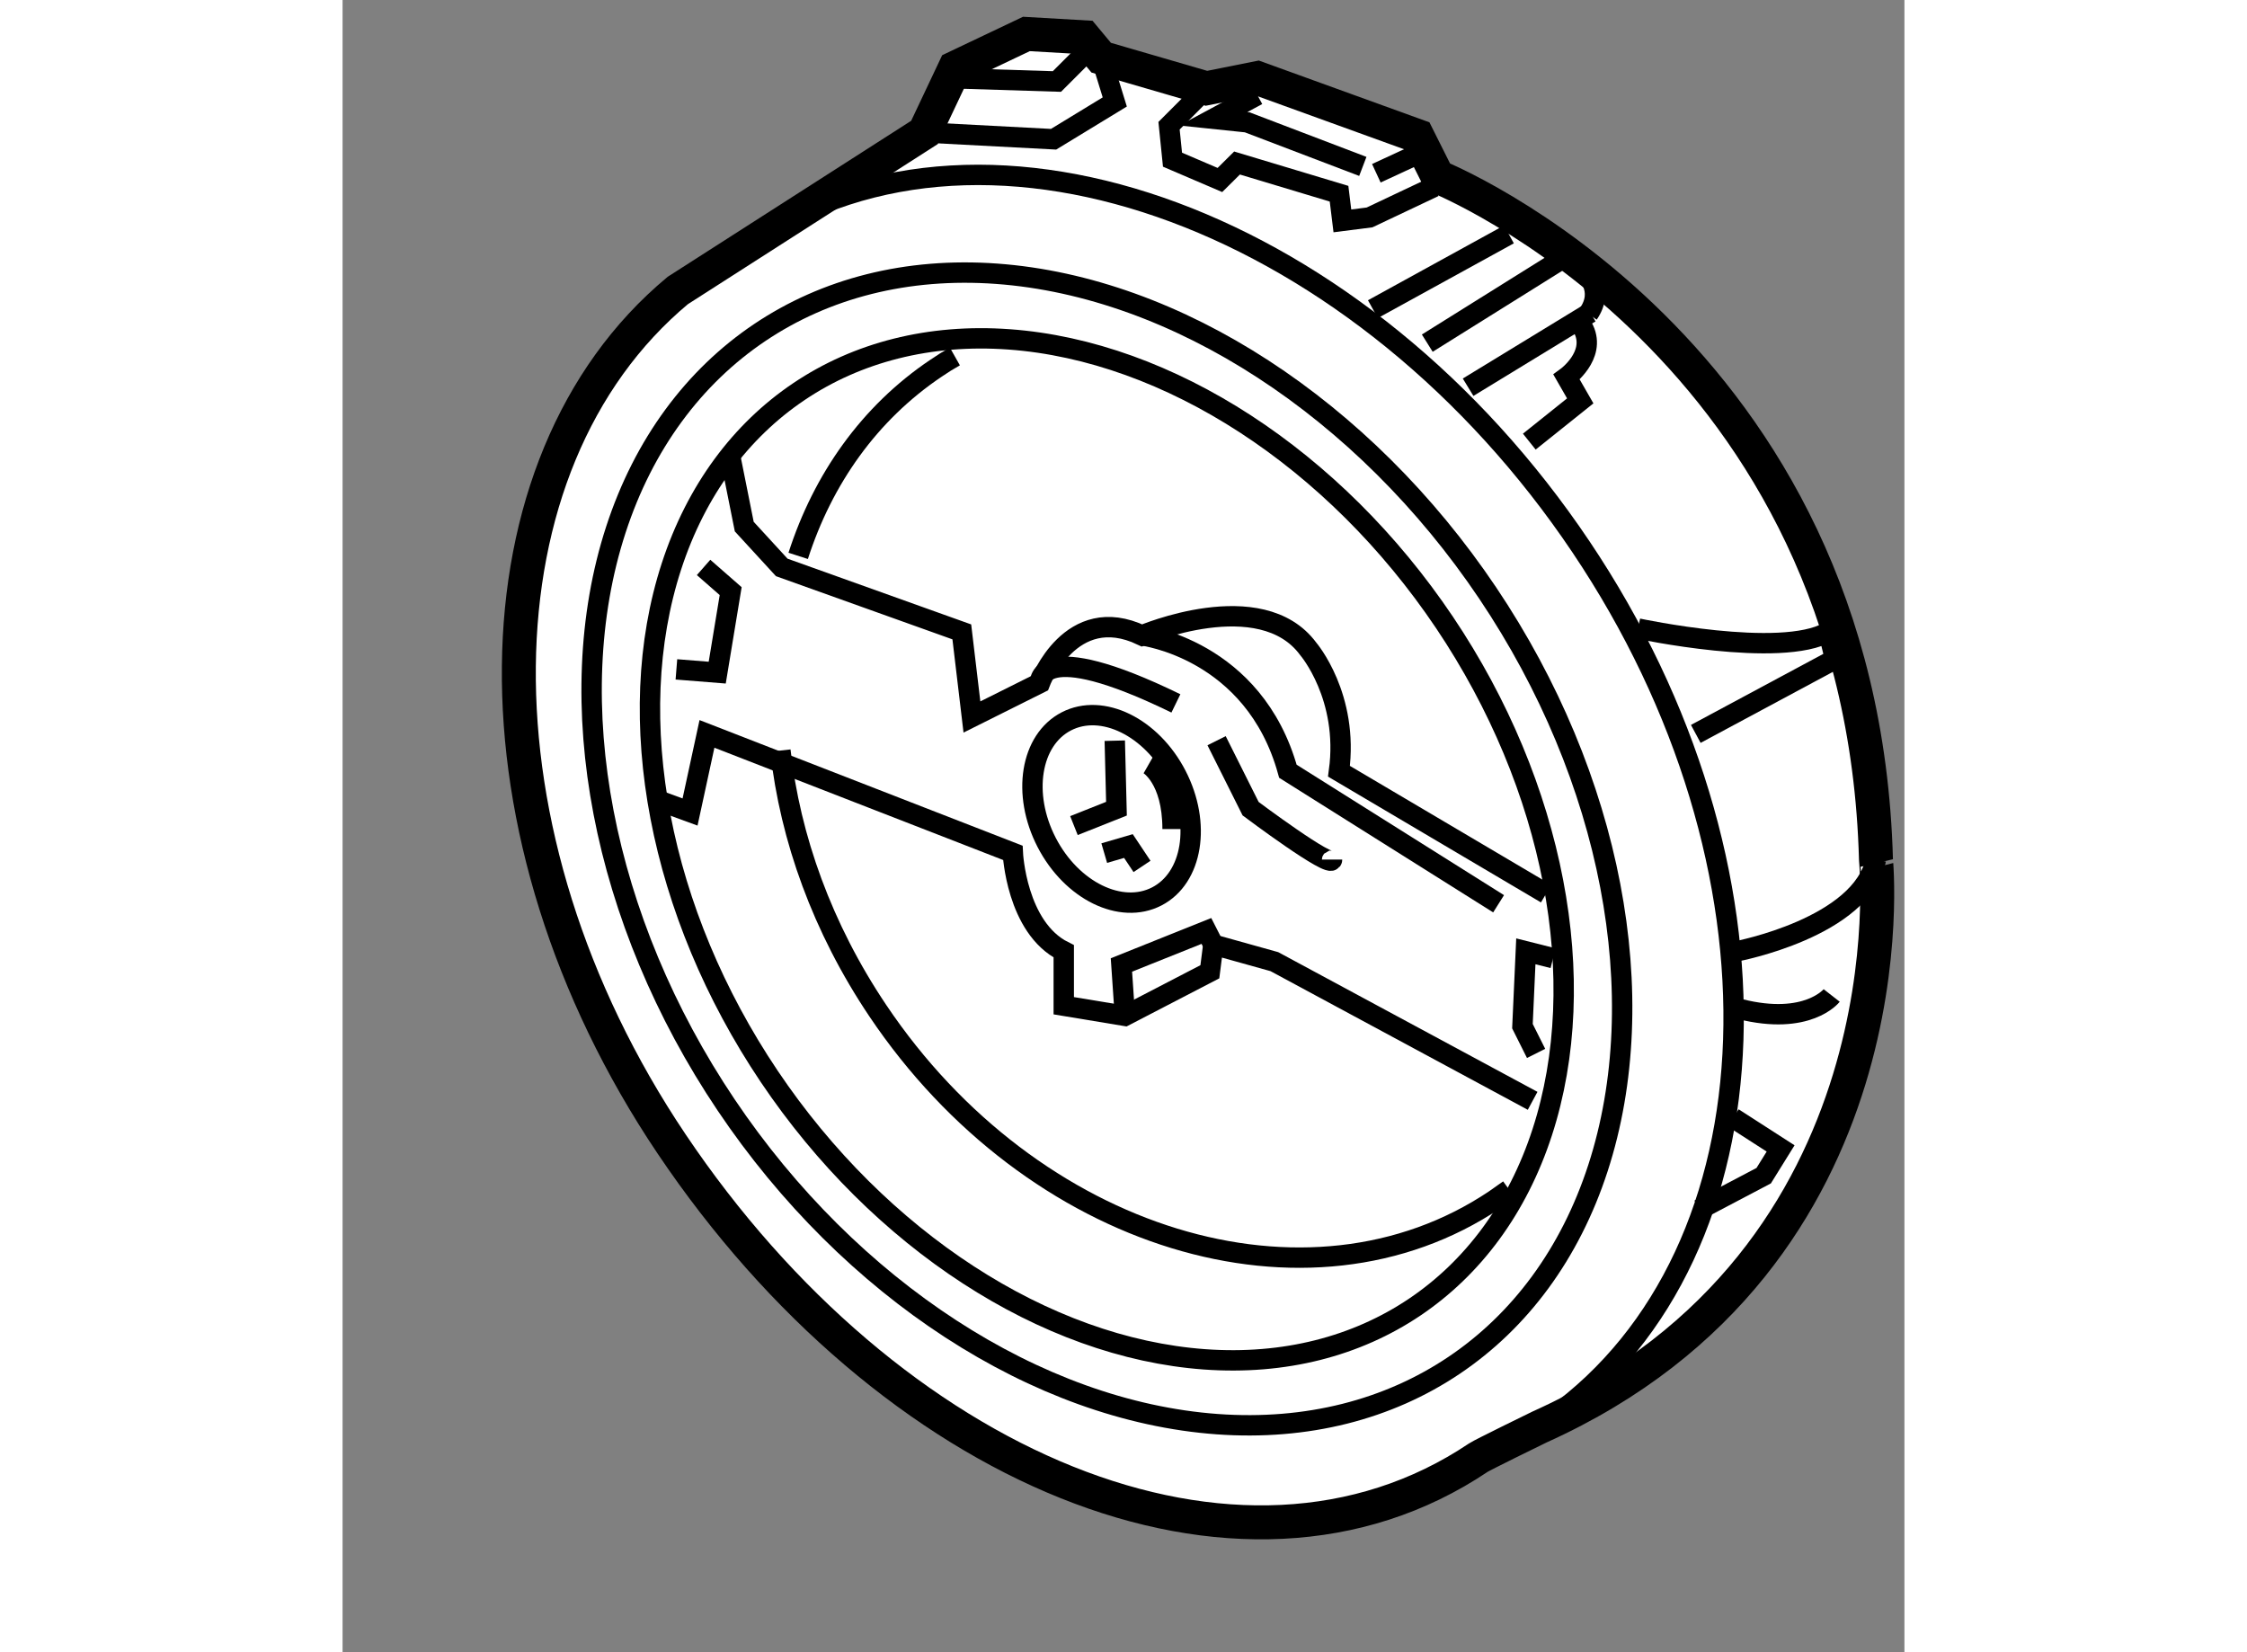 <?xml version="1.0" encoding="utf-8"?>
<!-- Generator: Adobe Illustrator 15.1.0, SVG Export Plug-In . SVG Version: 6.00 Build 0)  -->
<!DOCTYPE svg PUBLIC "-//W3C//DTD SVG 1.1//EN" "http://www.w3.org/Graphics/SVG/1.1/DTD/svg11.dtd">
<svg version="1.1" xmlns="http://www.w3.org/2000/svg" xmlns:xlink="http://www.w3.org/1999/xlink" x="0px" y="0px" width="244.8px"
	 height="180px" viewBox="98.528 113.829 22.995 24.325" enable-background="new 0 0 244.8 180" xml:space="preserve">
	
<rect x="98.528" y="113.829" width="22.995" height="24.325" fill="#808080" stroke="none"/>
	
<g><path fill="#FFFFFF" stroke="#000000" stroke-width="0.5" d="M116.149,134.839c-0.057,0.027-0.847,0.414-0.899,0.45
				c-3.52,2.363-8.674,0.15-11.879-4.62c-3.056-4.547-2.968-10.015,0.092-12.563l3.632-2.327l0.449-0.95l1.052-0.5l0.851,0.049
				l0.25,0.3l1.55,0.451l0.751-0.15l2.353,0.852l0.3,0.599c0,0,6.252,2.503,6.453,10.056
				C121.103,126.484,121.702,132.338,116.149,134.839z"></path><path fill="none" stroke="#000000" stroke-width="0.3" d="M104.544,117.381c3.518-2.364,9.013-0.274,12.216,4.498
				c3.158,4.699,2.96,10.382-0.41,12.811"></path><ellipse transform="matrix(0.83 -0.558 0.558 0.83 -51.83 82.661)" fill="none" stroke="#000000" stroke-width="0.3" cx="109.742" cy="126.389" rx="6.754" ry="9.16"></ellipse><ellipse transform="matrix(0.83 -0.558 0.558 0.83 -51.831 82.667)" fill="none" stroke="#000000" stroke-width="0.3" cx="109.742" cy="126.389" rx="5.989" ry="8.121"></ellipse><path fill="none" stroke="#000000" stroke-width="0.3" d="M105.236,122.013c0.363-1.128,1.045-2.102,2.031-2.764
				c0.09-0.062,0.182-0.119,0.276-0.172"></path><path fill="none" stroke="#000000" stroke-width="0.3" d="M115.703,131.343c-0.07,0.051-0.141,0.1-0.211,0.149
				c-2.747,1.844-6.812,0.599-9.083-2.782c-0.818-1.218-1.291-2.542-1.435-3.831"></path><polyline fill="none" stroke="#000000" stroke-width="0.3" points="107.095,115.779 108.996,115.879 109.897,115.33 
				109.696,114.678 		"></polyline><polyline fill="none" stroke="#000000" stroke-width="0.3" points="107.445,114.979 109.045,115.029 109.497,114.577 		"></polyline><polyline fill="none" stroke="#000000" stroke-width="0.3" points="111.246,115.129 110.696,115.68 110.747,116.18 
				111.445,116.479 111.697,116.229 113.199,116.681 113.248,117.081 113.648,117.03 114.599,116.58 		"></polyline><line fill="none" stroke="#000000" stroke-width="0.3" x1="114.398" y1="116.079" x2="113.748" y2="116.38"></line><polyline fill="none" stroke="#000000" stroke-width="0.3" points="111.997,115.229 111.348,115.578 111.847,115.63 
				113.549,116.279 		"></polyline><line fill="none" stroke="#000000" stroke-width="0.3" x1="113.697" y1="118.381" x2="115.7" y2="117.28"></line><path fill="none" stroke="#000000" stroke-width="0.3" d="M116,120.331l0.75-0.6l-0.201-0.35c0,0,0.433-0.315,0.254-0.699
				c-0.025-0.05-0.057-0.101-0.102-0.151"></path><path fill="none" stroke="#000000" stroke-width="0.3" d="M114.498,118.881l2.002-1.251c-0.551-0.301,0.838,0.139,0.369,0.82"></path><polyline fill="none" stroke="#000000" stroke-width="0.3" points="115.099,119.53 116.869,118.45 116.9,118.432 		"></polyline><path fill="none" stroke="#000000" stroke-width="0.3" d="M117.6,123.083c0,0,2.101,0.45,2.804,0.049l0.098,0.401l-2.051,1.101"></path><path fill="none" stroke="#000000" stroke-width="0.3" d="M119.051,127.835c0,0,1.851-0.35,2.052-1.351"></path><path fill="none" stroke="#000000" stroke-width="0.3" d="M120.452,128.485c0,0-0.352,0.451-1.351,0.2"></path><polyline fill="none" stroke="#000000" stroke-width="0.3" points="119.001,130.287 119.7,130.737 119.451,131.138 
				118.501,131.638 		"></polyline><path fill="none" stroke="#000000" stroke-width="0.3" d="M104.242,120.582l0.2,1l0.552,0.601l2.651,0.949l0.149,1.253l1.001-0.5
				c0,0,0.449-1.202,1.502-0.701c0,0,1.749-0.751,2.449,0.199c0,0,0.601,0.701,0.452,1.801l3.05,1.802"></path><path fill="none" stroke="#000000" stroke-width="0.3" d="M103.094,125.583l0.55,0.201l0.249-1.15l4.503,1.751
				c0,0,0.051,1.101,0.75,1.45v0.801l0.9,0.149l1.251-0.649l0.051-0.4l0.899,0.251l3.802,2.049"></path><path fill="none" stroke="#000000" stroke-width="0.3" d="M115.548,127.135l-3.102-1.951c-0.498-1.801-2.148-2-2.148-2"></path><ellipse transform="matrix(0.888 -0.459 0.459 0.888 -45.472 64.54)" fill="none" stroke="#000000" stroke-width="0.3" cx="109.921" cy="125.734" rx="1.076" ry="1.451"></ellipse><polyline fill="none" stroke="#000000" stroke-width="0.3" points="110.046,128.785 109.995,128.036 111.246,127.535 
				111.348,127.735 		"></polyline><polyline fill="none" stroke="#000000" stroke-width="0.3" points="116.1,129.338 115.899,128.937 115.949,127.835 
				116.35,127.936 		"></polyline><polyline fill="none" stroke="#000000" stroke-width="0.3" points="103.443,123.684 104.044,123.732 104.242,122.532 
				103.843,122.183 		"></polyline><path fill="none" stroke="#000000" stroke-width="0.3" d="M108.796,123.885c0,0-0.051-0.701,2.001,0.3"></path><path fill="none" stroke="#000000" stroke-width="0.3" d="M111.396,124.734l0.501,1.001c0,0,1.199,0.899,1.199,0.749"></path><polyline fill="none" stroke="#000000" stroke-width="0.3" points="109.897,124.734 109.922,125.735 109.296,125.984 		"></polyline><polyline fill="none" stroke="#000000" stroke-width="0.3" points="109.742,126.389 110.098,126.285 110.298,126.585 		"></polyline><path fill="none" stroke="#000000" stroke-width="0.3" d="M110.396,125.083c0,0,0.352,0.201,0.352,0.952"></path></g>


</svg>